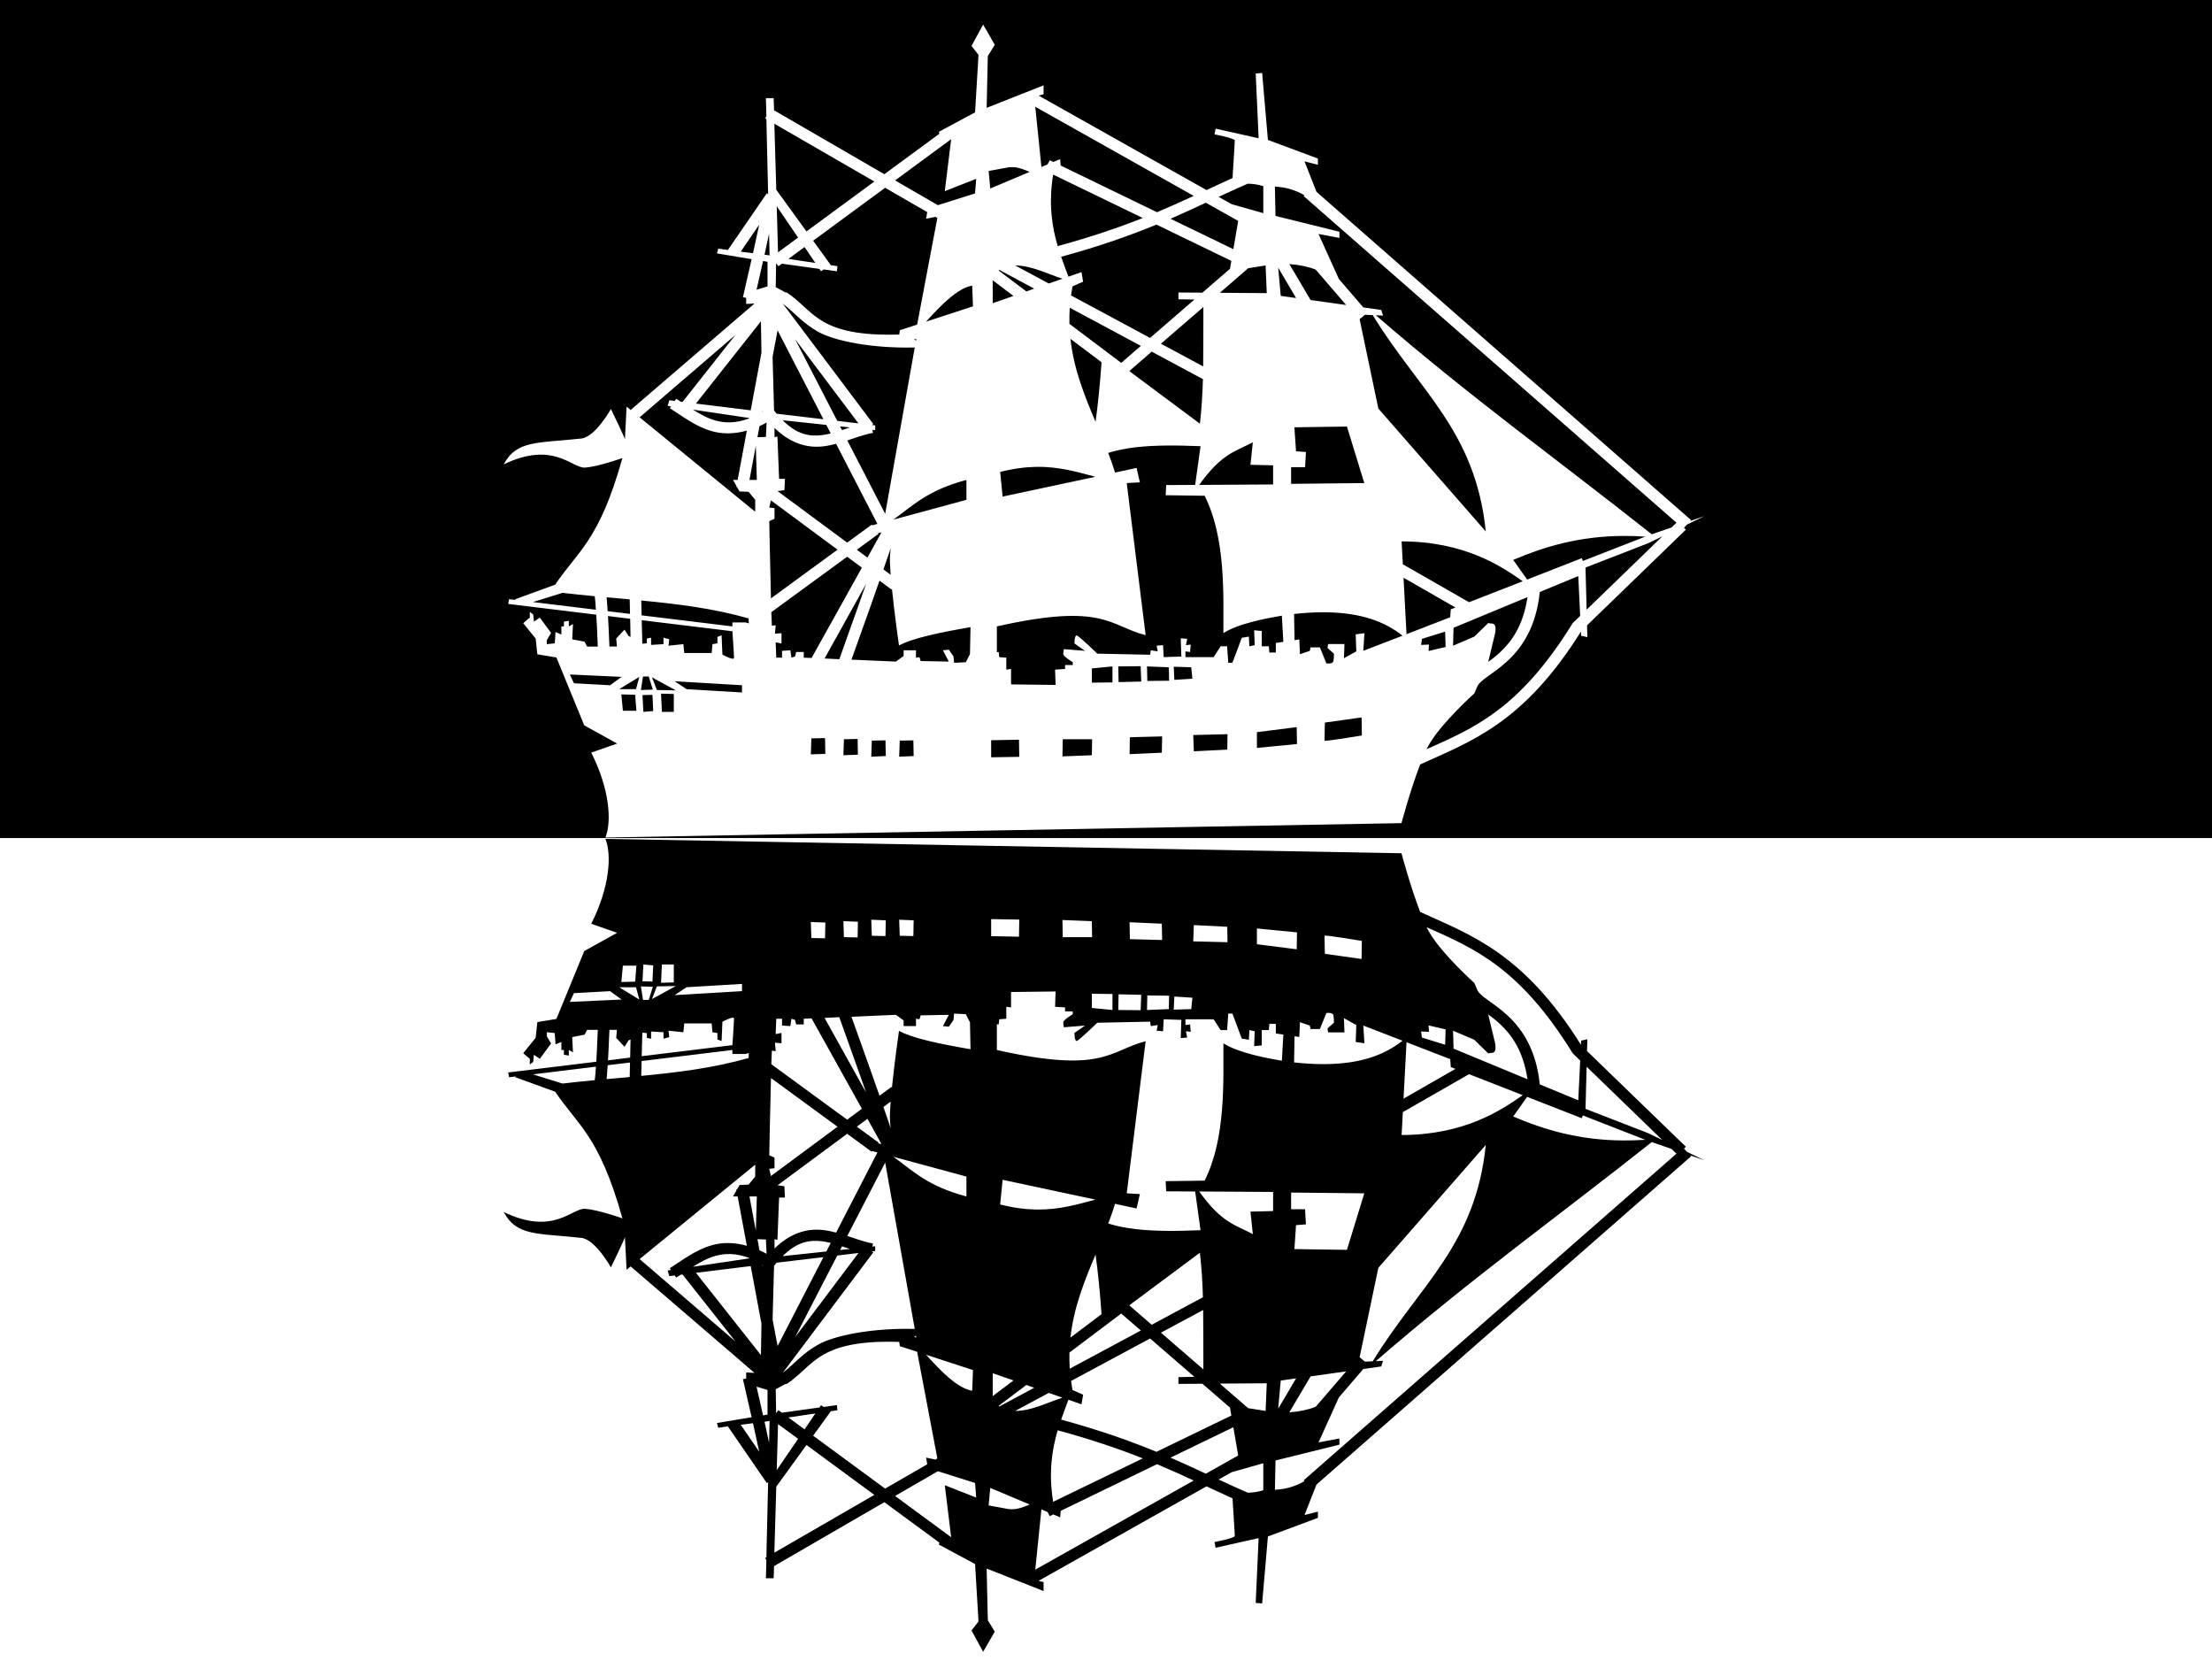 <?xml version="1.0" encoding="UTF-8"?>
<svg viewBox="0 0 900 682" xmlns="http://www.w3.org/2000/svg">
<style type="text/css"><![CDATA[
    .positive rect {fill:white;}
    .positive path {fill:black;}

    .negative rect {fill:black;}
    .negative path {fill:white;}
  ]]></style>
<g class="negative">
<rect width="900" height="341"/>
<path d="m400 10-4.72 8.69 2.85 3.65-1.41 23.38-14.72 7.9 0.22 0.78-22.4 16.47-44.88-26-0.16-4.94h-3.15l0.19 7.41-0.5 0.81 0.5 0.28 0.71 30.57-0.53-0.35-15.84 23.04-3.94-0.54-0.5 1.94 7.97 1.31 0.19 0.13 0.06-0.06 5.88 0.96c-1.84 8.15-3.54 15.47-3.54 15.47l1.32 0.29v2.46l3.4-0.18-50.4 43.31-1.66-1.35s-0.69 13.93-0.69 13.29c0-0.65-5.69-12.32-5.69-12.32s-6.31 11.38-12.03 12c-17.94 1.96-26.32 0.62-31.59 10.53 20.22-9.77 27.7 1.61 33.09 1.29 5.24-0.32 15.22-3.88 15.22-3.88-9.44 33.79-18.3 37.95-27.34 51.5l-16.44 6 0.69 0.28-3.03-0.37-0.35 1.94 35.82 4.37c0.09 1.61 0.2 3.25 0.28 4.87 0.15 3.05 0.26 5.81 0.34 8.1h-4.34l-1.03-1.97-5.03-0.97 0.31-6.22-1.69 0.97v-2.28l-2 0.34v1.94h-1.03v3.28l-2.38-1-0.31 4.6-3.22 0.34v-1.66l1.72-2.93-4.59-6.22-2.38 1.65-0.31-2.93-1.38-1.04v2.32l-2.68 2.28 5.06 6.25 0.69 6.41 7.75 1.28 11.34 27.62 13.38 7.41-10.54 3.69c7.58 14.97 8.35 28.16 5.76 34.53l323.9-5.85s3.59-13.48 7.6-23.87c20.6-9.39 42.02-16.66 65.4-54.03l0.1 1.68 2.53 0.54-0.13-4.79 40.22-38.93-0.78-0.75 1.22-1.32 7.09-3.43-5.75 2 0.34-0.38-152.43-133.56-4.85-12.38 5.44 1.38v-2.53l-20.34-7.57-2.35-27.24-2.62 0.21 1.19 26.35-17.5-3.91-0.47 2.31s8.28 1.59 8.28 2.5c0 0.73-0.63 10.57-0.94 15.28-3.61 1.63-7.12 3.26-10.59 4.88l-68.32-38.44 2.04-0.5v-3.65l-23.16 9.15 0.47-21.06 2.84-4.59-4.75-8.22zm21.22 33.43 64.47 36.26c-4.8 2.21-9.68 4.44-14.94 6.65l-39.19-19-0.21-2.62-2.79 1.18-1.46-0.71-0.88 1.68-2.5 1.06-2.5-24.5zm-106.16 6.91 40.69 23.5-27.62 20.31-12.28-16.96-0.79-26.85zm71.94 6.28-2.59 21.16 12.78-5.03-0.47 5.94-15.12 4.78-17.41-10.07 22.81-16.78zm24.88 11.38c2.49 0.04 4.81 0.97 7.06 1.93l-16.03 6.76-0.66-7.13 7.69-1.41c0.66-0.12 1.3-0.16 1.94-0.15zm16.62 3.03 36.47 17.66c-9.6 3.81-20.65 7.62-34.62 11.43-2.34-7.93-3.77-17.24-1.85-29.09zm79.53 3.72c1.67 0.01 3.61 0.28 5.97 0.97v11l-12.9-3.66-5.28-2.97c3.78-1.75 7.6-3.5 11.59-5.25l-0.03-0.06c0.22-0.01 0.42-0.03 0.65-0.03zm10.69 1.18c4.64 0.19 8.56 1.51 12.03 3.5l-0.31 0.35 151.66 132.87-2 1.94-8.04 2.78c-37.4-29.66-73.77-55.74-112.28-89.12l2.94 0.15-0.72-2.31-7.31-1.03-9.94-11.56-8.28-18.31 8.5 1.59v-2.5l-26-6.44-0.25-11.91zm-158.59 0.47 17.12 9.88-0.43 2.72 3.78-0.78 0.78 0.47-8.22 43.37-7.03 2.28-0.25 1.75c-16.3 0.51-24.87-1.86-30.6-5.06-5.4-3.02-8.53-7.06-13.31-10.72v-0.06l-0.37-0.19c-0.53-0.4-1.05-0.8-1.63-1.19l-0.15 0.22-4.19-2.25 0.15-9.72 0.94 1.19 1.41-1.03 15.28 2.12 0.65 0.94 1.1-0.72 5.37 0.75 0.19-2.09-2.81-0.41 0.09-0.06-7.15-9.88 29.28-21.53zm130.5 6.07 13.15 7.4-1.96 11.5-25.57-12.37c5.02-2.17 9.72-4.37 14.38-6.53zm-174.6 1.43 8.69 12.75-8.16 6-0.53-18.75zm154.5 7.47 30.47 14.75-0.56 3.25-11.22 9.69-9.75-0.06v2.75l6.5 0.12-18.03 15.6-32.16-17.28c0.17-1.21 0.34-2.42 0.57-3.66l4.34-1.94-0.66-3.9-5.31 1.87c-0.96-2.59-1.98-5.24-2.97-8.09 15.95-4.36 28.19-8.74 38.78-13.1zm-161.62 0.03c-0.7 3.24-1.47 6.78-2.28 10.41-0.1 0.44-0.19 0.75-0.28 1.19l-4.97-0.63 7.53-10.97zm4 3.66 0.22 8.84-2.07-0.28c0.1-0.42 0.1-0.41 0.19-0.84 0.61-2.74 1.1-5.13 1.66-7.72zm14.44 5.44 4.4 6.47-10.97-1.63 6.57-4.84zm-16.88 5.69 1.81 0.31v10.03l-4.46 1.34c0.49-2.17 1.36-5.99 2.65-11.68zm214.13 1.24c3.94 0.28 7.52 1.02 10.72 2.26l12.4 14.4-14.47-2.03-8.65-14.63zm-111.54 0.57c6.61 0 13.04 3.41 19.22 5.4l-5.56 1.94-13.66-7.34zm101.88 0 0.47 11.25-19.09-0.13 11.53-10 7.09-1.12zm5.12 0.9 7.29 12.35-6.25-0.88-1.04-11.47zm-113.46 0.91 14.18 7.62-3.18 1.13-11.28-8.5 0.28-0.25zm-2.69 4.22 8.44 6.37-8.44 2.94v-9.31zm-8.35 2.19 0.32 8.4-19.1 6.25c6.2-6.86 12.92-13.72 18.78-14.65zm-86.24 7.12h0.12l-0.06 0.06-0.06-0.06zm9.18 0.19c4.49 3.36 7.89 7.83 14.41 11.47 6.62 3.7 21.75 6.79 39.28 6.37l-12.03 67.66-15.41-29.84c3.63-1.2 7.1-2.49 10.44-3.07l-0.25-1.25 1.16 0.13v-1.94l-1.35-0.16 0.57-0.4-36.82-48.97zm171.13 1.37c-0.06 8.07 0.02 16.08-0.1 24.16l-17.18-9.22 17.28-14.94zm-54.38 0.29 28.94 15.53-8 6.9-21.06-15.87c-0.05-2.14-0.03-4.32 0.12-6.56zm120.13 2.87 3.15 0.13c18.97 31.03 41.82 47.08 46 88.03l-43.71-50-7.63-36.38 2.19-1.78zm-245.78 2.66 0.22 12.78-4.38 23.43-22.28-2.74 26.44-33.47zm6.78 3.68 18.65 36.16-19.03-2.25c-0.28-0.34-0.55-0.67-0.84-1.03l-0.22-0.28-0.59-21.85 2.03-10.75zm-17.16 1.88-21.5 27.22-0.78-0.1c-0.6-0.39-1.2-0.76-1.81-1.15l-0.6 0.87-2.21-0.28-0.66 2.28 1.37 0.22-0.5 0.72c5.21 3.29 10.43 7.48 17.16 9.37 4.15 1.17 8.86 1.24 14.19-0.24l-3.75 20.06h-1.88l1.41 2.5-0.06 0.34 0.28 0.06 1.03 1.78 3.69 0.16 2.68 3.25v4.85l-47.03-38.41 38.97-33.5zm136.31 1.56 12.66 9.53c-0.66 9.4-1.49 17.46-2.44 24.25-4.47-10.6-8.85-21.38-10.22-33.78zm-62.71 0.06-0.13 0.72-0.72-0.56 0.85-0.16zm-49.29 0.13 25.75 34.22-8.62-1.03-17.13-33.19zm145.07 5.03 20.84 11.19c-0.18 5.97-0.53 11.99-1.22 18.12l-28.75-21.4 9.13-7.91zm-186.66 23.59 22.91 3.41-0.03 0.19c-5.5 2.01-9.85 1.92-13.79 0.81-3.16-0.89-6.11-2.53-9.09-4.41zm28.34 0.25v0.63h-0.12l0.12-0.63zm8.16 4.07 17.78 1.9 1.78 3.47c-1.22 0.31-2.41 0.55-3.59 0.69-5.19 0.61-10.17-0.28-15.97-6.06zm-6.53 0.96-0.28 5.82-3.44 0.12 0.84-4.53c0.94-0.41 1.9-0.9 2.88-1.41zm29.91 1.54 4 0.43c-1.1 0.37-2.16 0.72-3.22 1.07l-0.78-1.5zm206.21 0.06 7.07 23-29.78 0.31v-6.78h5.68l0.35-6.16-4.03-0.31-0.66-9.75 21.37-0.31zm-232.9 0.56c6.76 6.55 13.58 8.24 19.84 7.5 1.79-0.21 3.52-0.58 5.22-1.03l16.81 32.59-2.15 0.57-0.19-0.25-0.69 0.5-0.22 0.06-0.03 0.12-9.03 6.6-28.31-20.94 2.78-0.41 0.22-4.59h-2.38l-0.68-17.19-1.19 0.25v-3.78zm194.62 5.84-0.97 9.16 9.22 0.22v7.78l-30.06 0.19c9.1-12.84 14.91-13.64 21.81-17.35zm-34.75 1.32c4.36-0.04 8.89 0.1 13.47 0.28l-2.19 15.75-11.78 0.06-0.22 4.13 15.85 0.22c8.72 17.28 7.57 40.76 7.65 55.87 6.26-4.02 18.16-6.12 23.78-7.09l0.6 10.65-3.06 0.44v3.91h-2.63l-0.22-2.54h-2.87v-6.24l-3.1-0.26 0.22 6.04-2.15 0.46-0.22-3.93-2.88 0.47-3.81 10.18h-1.69l-0.47-6.72h-2.62l-2.88 4.41h-11.46v-2.34l1.9 0.25 0.25-3-1.94 0.22 0.5-2.57-2.62-0.21 0.25 7.4-7.19 0.25-0.25-4.87-2.62 0.22 0.46 2.31-2.84-0.44-0.25 1.81-21.5-0.44s-7.39-7.17-8.34-7.4c-0.96-0.23-0.97 3.25-0.97 3.25l4.31 3-8.62-0.69s-0.22 1.14-0.22 2.06c0 0.93 3.84 3.25 3.84 3.25v1.16h-3.12v1.59l-4.07 0.28 0.22 6.22-18.12-0.22v-6.28l-1.94 0.28v-4.87l-2.88-0.22-0.21-2.09-0.75 0.06v-10.47c43.53-9.8 45.81-0.19 60.53 3.56l-7.69-61.87 5.34-0.31-1.34-5.85-8.75 1.88c-0.82-2.7-1.78-5.37-2.78-8 6.81-2.17 15.11-2.93 24.09-3zm-167.47 0.06 0.41 13.94h-3l2.59-13.94zm114.19 8.62c9.37-0.13 16.76 2.13 23.97 4.04l-37.75 8.06-1-10.03c5.49-1.4 10.35-2 14.78-2.07zm-28.5 5.32v8.09l-29.72 8.06c8.01-5.74 13.83-11.93 29.72-16.15zm-79.56 8.31 27.12 20.06-27.09 19.81c-0.36-13.28-0.69-31.43-0.69-31.43l2.13-0.94v-4.34l-2.13-0.22 0.66-2.94zm44.97 13.06-5.69 10.22-4.31-3.19 8.87-6.5-0.25-0.31 1.38-0.22zm301.87 1.41c2.86-0.02 5.84 0.08 8.91 0.28l-25.38 9.91-0.47-1.13-22.21 8.69-5.66-8c12.83-5.45 26.84-9.64 44.81-9.75zm15.85 0.19-30.79 29.81-0.46-17.13 25.43-9.87 5.82-2.81zm-106.07 2.03c25.65 0.04 40.57 10.11 49.28 16.22l-21.84 8.53-26.94-15.44-0.5-9.31zm-207.9 2.81c-0.11 0.89-0.19 1.84-0.25 2.94-0.11 1.75-0.01 4.57 0.25 7.84l-2.94-2.19c0.7-2.03 1.45-4.15 2.06-5.93 0.36-1.05 0.56-1.72 0.88-2.66zm-17.69 3.44 6 4.43-20.47 36.76-3.19-0.13v-2.31h-3.09l-0.47 1.84-1.44 0.47-0.47-3-3.37 0.22v2.78h-2.34l-0.25-6.25 2.37 0.47v-4.19l-2.65 0.22 0.28-3.44-1.54 0.19c-0.07-1.37-0.17-3.17-0.24-5.5l30.87-22.56zm297.47 7.87 0.78 16.19-2.94 2.84-0.18 0.22-0.16 0.25c-21.36 34.49-39.86 42.33-59.19 50.91 0.41-0.83 0.82-1.61 1.22-2.28 5.24-8.84 18.16-20.38 18.16-20.38l1.43-3.28h0.04c0.29-0.67 1.7-2 3.96-3.62 2.27-1.63 5.23-3.66 8.22-6.44 5.8-5.4 11.57-13.82 13-27.94l15.66-6.47zm-71.1 0.66 21.13 12.12-1.91 0.75-0.22 3.22-17.78 6.88-1.22-22.97zm-213.21 1.19 4.84 3.59 0.22-0.28c1.09 10.74 2.87 23.09 2.87 23.09 5.43-3 16.6-5.32 29.1-7.47l-0.22 11h-0.03l-1.66 3.25-4.78 0.25-0.22-2.56-1.91-2.78-2.4 0.25 2.4 4.59-11.46-0.22-0.5-1.59-1.41 0.22v-3h-5.03v2.31l-3.13 2.28-18.09-0.78c1.89-5.23 4.61-12.86 7.97-22.34 1.17-3.31 2.32-6.61 3.44-9.81zm-5.47 1.34c-0.86 2.44-1.56 4.49-2.44 6.97-3.74 10.57-6.73 18.92-8.44 23.66l-6-0.29 16.88-30.34zm-123.5 3.63c4.36 0.52 8.75 0.96 13.12 1.37 0.09 0.8 0.18 1.54 0.25 2.47 0.08 0.94 0.15 2 0.22 3.03l-25.62-3.13 12.03-3.74zm392.62 1.74c-1.69 11.52-6.43 18.06-11.28 22.57-1.6 1.49-3.2 2.7-4.75 3.84l0.09-0.19 2.88-12.03c0.44-4.6-1.68-3.04-2.88-3.69l-5.71 5.57-8.63 3.69 0.19-7.29 30.09-12.47zm-374.68 0.07c3.13 0.28 6.26 0.56 9.4 0.84l0.13 5.91-9.1-1.1c-0.09-1.37-0.18-2.74-0.28-4-0.05-0.61-0.1-1.09-0.15-1.65zm14.09 1.31c14.68 1.39 29.32 3.18 43.69 7.28l0.06 2.03-1.28-0.4h-5.38v1.62l-36.94-4.5-0.15-6.03zm277.84 4.78c14.94 0.05 24.7 3.82 31.91 9.53l-15.97 6.16 0.47-7.19-3.56 0.5 0.25 6.91-5.03 2.78 0.21-5.78h-6.65l-0.25 1.62 2.62 2.31s0.02 1.62-0.22 3c-0.24 1.39-2.87 0.94-2.87 0.94l-2.63-6.5h-3.81l-0.28 1.41-4.03 1.37-0.25-6-1.94 0.28-0.19-10.65c4.43-0.48 8.49-0.7 12.22-0.69zm-291.37 1.53 9.03 1.13 0.15 7.34-0.78-0.31-1.68-2.63-3.38 3.63 0.31 3.25h-3.06c-0.08-2.32-0.22-5.15-0.37-8.28-0.07-1.36-0.14-2.76-0.22-4.13zm13.72 1.69 36.9 4.5s0.66 9.5 0.66 10.81-4.72-1.31-4.72-1.31l-0.34-7.84-1.69 0.65v2.6l-2.03 0.34-0.32 3.59h-11.15l-0.35-3.59-6.06 0.63 0.32-2.6-2.35-0.66v2.63l-5.06 0.31v-2.94l-1.72 0.35v1.94l-1.84 0.15-0.25-9.56zm326.9 4.66 0.19 6.25-6.94 1.62 0.16-2.62-3.19 0.15 0.34-2.47 9.44-2.93zm-123.9 14.06 0.25 6.25-9.22 0.22-0.13-6.38 9.1-0.09zm-11.47 0.09v6.5l-8.38 0.1v-5.79l8.38-0.81zm14.06 0 8.87 0.35 0.13 5.46-8.87 0.1-0.13-5.91zm10.87 0.13 7.13 0.22 0.47 4.65-7.34 0.47-0.26-5.34zm-245.71 3.15 21.09 0.97-4.72 3.41-14.69-0.81-1.68-3.57zm29.78 0.82h2.34l1.66 5.34-4.85 0.16 0.85-5.5zm-1.5 0.15-1.35 5h-6.84l8.19-5zm5.15 0.19 9.72 5.31-7.72-0.15-2-5.16zm9.22 1.59 27.41 1.63v2.94l-22.56-1.35-4.85-3.22zm-5.53 5.04 5.19 0.15v7.28h-4.84l-0.35-7.43zm-16.15 0.31 5.62 0.15 0.5 6.5h-5.5l-0.62-6.65zm12.65 0.19 0.31 6.59-4 0.34-0.37-6.84 4.06-0.09zm288.53 9.18 0.1 7.35s-15.19 2.55-15.19 2.09 0.15-7.34 0.15-7.34l14.94-2.1zm-26.4 3.94 0.12 6.88-16.31 1.59v-6.41l16.19-2.06zm-28.16 2.88-0.09 6.28-13.6 0.68-0.25-6.62 13.94-0.34zm-26.59 0.9-0.13 6.63-13.12 0.59 0.12-6.88 13.13-0.34zm-137.16 0.69 0.13 6.41-5.91 0.21 0.22-6.5 5.56-0.12zm13.25 0.34 0.12 6.41-5.9 0.22 0.22-6.5 5.56-0.13zm83.47 0.13h11.94l-0.1 6.5-11.97 0.47 0.13-6.97zm-17.81 0.18 0.12 6.97-11.44 0.19v-6.94l11.32-0.22zm-54.32 0.26 0.13 6.4-5.91 0.25 0.22-6.53 5.56-0.12zm11.35 0 0.12 6.4-5.9 0.25 0.25-6.53 5.53-0.12z"/>
</g>
<g class="positive" transform="translate(0,682) scale(1,-1)">
<rect width="900" height="341"/>
<path d="m400 10-4.72 8.69 2.85 3.65-1.41 23.38-14.72 7.9 0.22 0.78-22.4 16.47-44.88-26-0.16-4.94h-3.15l0.19 7.41-0.5 0.81 0.5 0.28 0.71 30.57-0.53-0.35-15.84 23.04-3.94-0.54-0.5 1.94 7.97 1.31 0.19 0.13 0.06-0.06 5.88 0.96c-1.84 8.15-3.54 15.47-3.54 15.47l1.32 0.29v2.46l3.4-0.18-50.4 43.31-1.66-1.35s-0.69 13.93-0.69 13.29c0-0.65-5.69-12.32-5.69-12.32s-6.31 11.38-12.03 12c-17.94 1.96-26.32 0.62-31.59 10.53 20.22-9.77 27.7 1.61 33.09 1.29 5.24-0.32 15.22-3.88 15.22-3.88-9.44 33.79-18.3 37.95-27.34 51.5l-16.44 6 0.69 0.28-3.03-0.37-0.35 1.94 35.82 4.37c0.09 1.61 0.2 3.25 0.28 4.87 0.15 3.05 0.26 5.81 0.34 8.1h-4.34l-1.03-1.97-5.03-0.97 0.31-6.22-1.69 0.97v-2.28l-2 0.34v1.94h-1.03v3.28l-2.38-1-0.31 4.6-3.22 0.34v-1.66l1.72-2.93-4.59-6.22-2.38 1.65-0.31-2.93-1.38-1.04v2.32l-2.68 2.28 5.06 6.25 0.69 6.41 7.75 1.28 11.34 27.62 13.38 7.41-10.54 3.69c7.58 14.97 8.35 28.16 5.76 34.53l323.9-5.85s3.59-13.48 7.6-23.87c20.6-9.39 42.02-16.66 65.4-54.03l0.1 1.68 2.53 0.54-0.13-4.79 40.22-38.93-0.78-0.75 1.22-1.32 7.09-3.43-5.75 2 0.34-0.38-152.43-133.56-4.85-12.38 5.44 1.38v-2.53l-20.34-7.57-2.35-27.24-2.62 0.21 1.19 26.35-17.5-3.91-0.47 2.31s8.28 1.59 8.28 2.5c0 0.73-0.63 10.57-0.94 15.28-3.61 1.63-7.12 3.26-10.59 4.88l-68.32-38.44 2.04-0.5v-3.65l-23.16 9.15 0.47-21.06 2.84-4.59-4.75-8.22zm21.22 33.43 64.47 36.26c-4.8 2.21-9.68 4.44-14.94 6.65l-39.19-19-0.21-2.62-2.79 1.18-1.46-0.71-0.88 1.68-2.5 1.06-2.5-24.5zm-106.16 6.91 40.69 23.5-27.62 20.31-12.28-16.96-0.79-26.85zm71.94 6.28-2.59 21.16 12.78-5.03-0.47 5.94-15.12 4.78-17.41-10.07 22.81-16.78zm24.88 11.38c2.49 0.04 4.81 0.97 7.06 1.93l-16.03 6.76-0.66-7.13 7.69-1.41c0.66-0.12 1.3-0.16 1.94-0.15zm16.62 3.03 36.47 17.66c-9.6 3.81-20.65 7.62-34.62 11.43-2.34-7.93-3.77-17.24-1.85-29.09zm79.53 3.72c1.67 0.01 3.61 0.28 5.97 0.97v11l-12.9-3.66-5.28-2.97c3.78-1.75 7.6-3.5 11.59-5.25l-0.03-0.06c0.22-0.01 0.42-0.03 0.65-0.03zm10.69 1.18c4.64 0.19 8.56 1.51 12.03 3.5l-0.31 0.35 151.66 132.87-2 1.94-8.04 2.78c-37.4-29.66-73.77-55.74-112.28-89.12l2.94 0.15-0.72-2.31-7.31-1.03-9.94-11.56-8.28-18.31 8.5 1.59v-2.5l-26-6.44-0.25-11.91zm-158.59 0.47 17.12 9.88-0.43 2.72 3.78-0.78 0.78 0.47-8.22 43.37-7.03 2.28-0.25 1.75c-16.3 0.51-24.87-1.86-30.6-5.06-5.4-3.02-8.53-7.06-13.31-10.72v-0.06l-0.37-0.19c-0.53-0.4-1.05-0.8-1.63-1.19l-0.15 0.22-4.19-2.25 0.15-9.72 0.94 1.19 1.41-1.03 15.28 2.12 0.65 0.94 1.1-0.72 5.37 0.75 0.19-2.09-2.81-0.41 0.09-0.06-7.15-9.88 29.28-21.53zm130.5 6.07 13.15 7.4-1.96 11.5-25.57-12.37c5.02-2.17 9.72-4.37 14.38-6.53zm-174.6 1.43 8.69 12.75-8.16 6-0.53-18.75zm154.5 7.47 30.47 14.75-0.56 3.25-11.22 9.69-9.75-0.06v2.75l6.5 0.12-18.03 15.6-32.16-17.28c0.17-1.21 0.34-2.42 0.57-3.66l4.34-1.94-0.66-3.9-5.31 1.87c-0.96-2.59-1.98-5.24-2.97-8.09 15.95-4.36 28.19-8.74 38.78-13.1zm-161.62 0.03c-0.7 3.24-1.47 6.78-2.28 10.41-0.1 0.44-0.19 0.75-0.28 1.19l-4.97-0.63 7.53-10.97zm4 3.66 0.22 8.84-2.07-0.28c0.1-0.42 0.1-0.41 0.19-0.84 0.61-2.74 1.1-5.13 1.66-7.72zm14.44 5.44 4.4 6.47-10.97-1.63 6.57-4.84zm-16.88 5.69 1.81 0.31v10.03l-4.46 1.34c0.49-2.17 1.36-5.99 2.65-11.68zm214.13 1.24c3.94 0.28 7.52 1.02 10.72 2.26l12.4 14.4-14.47-2.03-8.65-14.63zm-111.54 0.57c6.61 0 13.04 3.41 19.22 5.4l-5.56 1.94-13.66-7.34zm101.88 0 0.47 11.25-19.09-0.13 11.53-10 7.09-1.12zm5.12 0.9 7.29 12.35-6.25-0.88-1.04-11.47zm-113.46 0.91 14.18 7.62-3.18 1.13-11.28-8.5 0.28-0.25zm-2.69 4.22 8.44 6.37-8.44 2.94v-9.31zm-8.35 2.19 0.32 8.4-19.1 6.25c6.2-6.86 12.92-13.72 18.78-14.65zm-86.24 7.12h0.12l-0.06 0.06-0.06-0.06zm9.18 0.19c4.49 3.36 7.89 7.83 14.41 11.47 6.62 3.7 21.75 6.79 39.28 6.37l-12.03 67.66-15.41-29.84c3.63-1.2 7.1-2.49 10.44-3.07l-0.25-1.25 1.16 0.13v-1.94l-1.35-0.16 0.57-0.4-36.82-48.97zm171.13 1.37c-0.06 8.07 0.02 16.08-0.1 24.16l-17.18-9.22 17.28-14.94zm-54.38 0.29 28.94 15.53-8 6.9-21.06-15.87c-0.05-2.14-0.03-4.32 0.12-6.56zm120.13 2.87 3.15 0.13c18.97 31.03 41.82 47.08 46 88.03l-43.71-50-7.63-36.38 2.19-1.78zm-245.78 2.66 0.22 12.78-4.38 23.43-22.28-2.74 26.44-33.47zm6.78 3.68 18.65 36.16-19.03-2.25c-0.28-0.34-0.55-0.67-0.84-1.03l-0.22-0.28-0.59-21.85 2.03-10.75zm-17.16 1.88-21.5 27.22-0.78-0.1c-0.6-0.39-1.2-0.76-1.81-1.15l-0.6 0.87-2.21-0.28-0.66 2.28 1.37 0.22-0.5 0.72c5.21 3.29 10.43 7.48 17.16 9.37 4.15 1.17 8.86 1.24 14.19-0.24l-3.75 20.06h-1.88l1.41 2.5-0.06 0.34 0.28 0.06 1.03 1.78 3.69 0.16 2.68 3.25v4.85l-47.03-38.41 38.97-33.5zm136.31 1.56 12.66 9.53c-0.66 9.4-1.49 17.46-2.44 24.25-4.47-10.6-8.85-21.38-10.22-33.78zm-62.71 0.06-0.13 0.72-0.72-0.56 0.85-0.16zm-49.29 0.13 25.75 34.22-8.62-1.03-17.13-33.19zm145.07 5.03 20.84 11.19c-0.18 5.97-0.53 11.99-1.22 18.12l-28.75-21.4 9.13-7.91zm-186.66 23.59 22.91 3.41-0.03 0.19c-5.5 2.01-9.85 1.92-13.79 0.81-3.16-0.89-6.11-2.53-9.09-4.41zm28.34 0.25v0.63h-0.12l0.12-0.63zm8.16 4.07 17.78 1.9 1.78 3.47c-1.22 0.31-2.41 0.55-3.59 0.69-5.19 0.61-10.17-0.28-15.97-6.06zm-6.53 0.96-0.28 5.82-3.44 0.12 0.84-4.53c0.94-0.41 1.9-0.9 2.88-1.41zm29.91 1.54 4 0.43c-1.1 0.37-2.16 0.72-3.22 1.07l-0.78-1.5zm206.21 0.06 7.07 23-29.78 0.31v-6.78h5.68l0.35-6.16-4.03-0.31-0.66-9.75 21.37-0.31zm-232.9 0.56c6.76 6.55 13.58 8.24 19.84 7.5 1.79-0.21 3.52-0.58 5.22-1.03l16.81 32.59-2.15 0.57-0.19-0.25-0.69 0.5-0.22 0.06-0.03 0.12-9.03 6.6-28.31-20.94 2.78-0.41 0.22-4.59h-2.38l-0.68-17.19-1.19 0.25v-3.78zm194.62 5.84-0.97 9.16 9.22 0.22v7.78l-30.06 0.19c9.1-12.84 14.91-13.64 21.81-17.35zm-34.75 1.32c4.36-0.04 8.89 0.1 13.47 0.28l-2.19 15.75-11.78 0.06-0.22 4.13 15.85 0.22c8.72 17.28 7.57 40.76 7.65 55.87 6.26-4.02 18.16-6.12 23.78-7.09l0.6 10.65-3.06 0.44v3.91h-2.63l-0.22-2.54h-2.87v-6.24l-3.1-0.26 0.22 6.04-2.15 0.46-0.22-3.93-2.88 0.47-3.81 10.18h-1.69l-0.47-6.72h-2.62l-2.88 4.41h-11.46v-2.34l1.9 0.25 0.25-3-1.94 0.22 0.5-2.57-2.62-0.21 0.25 7.4-7.19 0.25-0.25-4.87-2.62 0.22 0.46 2.31-2.84-0.44-0.25 1.81-21.5-0.44s-7.39-7.17-8.34-7.4c-0.96-0.23-0.97 3.25-0.97 3.25l4.31 3-8.62-0.69s-0.22 1.14-0.22 2.06c0 0.93 3.84 3.25 3.84 3.25v1.16h-3.12v1.59l-4.07 0.28 0.22 6.22-18.12-0.22v-6.28l-1.94 0.28v-4.87l-2.88-0.22-0.21-2.09-0.75 0.06v-10.47c43.53-9.8 45.81-0.19 60.53 3.56l-7.69-61.87 5.34-0.31-1.34-5.85-8.75 1.88c-0.82-2.7-1.78-5.37-2.78-8 6.81-2.17 15.11-2.93 24.09-3zm-167.47 0.06 0.41 13.94h-3l2.59-13.94zm114.19 8.62c9.37-0.13 16.76 2.13 23.97 4.04l-37.75 8.06-1-10.03c5.49-1.4 10.35-2 14.78-2.07zm-28.5 5.32v8.09l-29.72 8.06c8.01-5.74 13.83-11.93 29.72-16.15zm-79.56 8.31 27.12 20.06-27.09 19.81c-0.36-13.28-0.69-31.43-0.69-31.43l2.13-0.94v-4.34l-2.13-0.22 0.66-2.94zm44.97 13.06-5.69 10.22-4.31-3.19 8.87-6.5-0.25-0.31 1.38-0.22zm301.87 1.41c2.86-0.02 5.84 0.08 8.91 0.28l-25.38 9.91-0.47-1.13-22.21 8.69-5.66-8c12.83-5.45 26.84-9.64 44.81-9.75zm15.85 0.19-30.79 29.81-0.46-17.13 25.43-9.87 5.82-2.81zm-106.07 2.03c25.65 0.04 40.57 10.11 49.28 16.22l-21.84 8.53-26.94-15.44-0.5-9.31zm-207.9 2.81c-0.11 0.89-0.19 1.84-0.25 2.94-0.11 1.75-0.01 4.57 0.25 7.84l-2.94-2.19c0.7-2.03 1.45-4.15 2.06-5.93 0.36-1.05 0.56-1.72 0.88-2.66zm-17.69 3.44 6 4.43-20.47 36.76-3.19-0.13v-2.31h-3.09l-0.47 1.84-1.44 0.47-0.47-3-3.37 0.22v2.78h-2.34l-0.25-6.25 2.37 0.47v-4.19l-2.65 0.22 0.28-3.44-1.54 0.19c-0.07-1.37-0.17-3.17-0.24-5.5l30.87-22.56zm297.47 7.87 0.78 16.19-2.94 2.84-0.18 0.22-0.16 0.25c-21.36 34.49-39.86 42.33-59.19 50.91 0.41-0.83 0.82-1.61 1.22-2.28 5.24-8.84 18.16-20.38 18.16-20.38l1.43-3.28h0.04c0.29-0.67 1.7-2 3.96-3.62 2.27-1.63 5.23-3.66 8.22-6.44 5.8-5.4 11.57-13.82 13-27.94l15.66-6.47zm-71.1 0.66 21.13 12.12-1.91 0.75-0.22 3.22-17.78 6.88-1.22-22.97zm-213.21 1.19 4.84 3.59 0.22-0.28c1.09 10.74 2.87 23.09 2.87 23.09 5.43-3 16.6-5.32 29.1-7.47l-0.22 11h-0.03l-1.66 3.25-4.78 0.25-0.22-2.56-1.91-2.78-2.4 0.25 2.4 4.59-11.46-0.22-0.5-1.59-1.41 0.22v-3h-5.03v2.31l-3.13 2.28-18.09-0.78c1.89-5.23 4.61-12.86 7.97-22.34 1.17-3.31 2.32-6.61 3.44-9.81zm-5.47 1.34c-0.86 2.44-1.56 4.49-2.44 6.97-3.74 10.57-6.73 18.92-8.44 23.66l-6-0.29 16.88-30.34zm-123.5 3.63c4.36 0.52 8.75 0.96 13.12 1.37 0.09 0.8 0.18 1.54 0.25 2.47 0.08 0.94 0.15 2 0.22 3.03l-25.62-3.13 12.03-3.74zm392.62 1.74c-1.69 11.52-6.43 18.06-11.28 22.57-1.6 1.49-3.2 2.7-4.75 3.84l0.09-0.19 2.88-12.03c0.44-4.6-1.68-3.04-2.88-3.69l-5.71 5.57-8.63 3.69 0.19-7.29 30.09-12.47zm-374.68 0.07c3.13 0.28 6.26 0.56 9.4 0.84l0.13 5.91-9.1-1.1c-0.09-1.37-0.18-2.74-0.28-4-0.05-0.61-0.1-1.09-0.15-1.65zm14.09 1.31c14.68 1.39 29.32 3.18 43.69 7.28l0.06 2.03-1.28-0.4h-5.38v1.62l-36.94-4.5-0.15-6.03zm277.84 4.78c14.94 0.05 24.7 3.82 31.91 9.53l-15.97 6.16 0.47-7.19-3.56 0.5 0.25 6.91-5.03 2.78 0.21-5.78h-6.65l-0.25 1.62 2.62 2.31s0.02 1.62-0.22 3c-0.24 1.39-2.87 0.94-2.87 0.94l-2.63-6.5h-3.81l-0.28 1.41-4.03 1.37-0.25-6-1.94 0.28-0.19-10.65c4.43-0.48 8.49-0.7 12.22-0.69zm-291.37 1.53 9.03 1.13 0.15 7.34-0.78-0.31-1.68-2.63-3.38 3.63 0.31 3.25h-3.06c-0.08-2.32-0.22-5.15-0.37-8.28-0.07-1.36-0.14-2.76-0.22-4.13zm13.72 1.69 36.9 4.5s0.66 9.5 0.66 10.81-4.72-1.31-4.72-1.31l-0.34-7.84-1.69 0.65v2.6l-2.03 0.34-0.32 3.59h-11.15l-0.35-3.59-6.06 0.63 0.32-2.6-2.35-0.66v2.63l-5.06 0.31v-2.94l-1.72 0.35v1.94l-1.84 0.15-0.25-9.56zm326.9 4.66 0.19 6.25-6.94 1.62 0.16-2.62-3.19 0.15 0.34-2.47 9.44-2.93zm-123.9 14.06 0.25 6.25-9.22 0.22-0.13-6.38 9.1-0.09zm-11.47 0.09v6.5l-8.38 0.1v-5.79l8.38-0.81zm14.06 0 8.87 0.35 0.13 5.46-8.87 0.1-0.13-5.91zm10.87 0.13 7.13 0.22 0.47 4.65-7.34 0.47-0.26-5.34zm-245.71 3.15 21.09 0.97-4.72 3.41-14.69-0.81-1.68-3.57zm29.78 0.82h2.34l1.66 5.34-4.85 0.16 0.85-5.5zm-1.5 0.15-1.35 5h-6.84l8.19-5zm5.15 0.19 9.72 5.31-7.72-0.15-2-5.16zm9.22 1.59 27.41 1.63v2.94l-22.56-1.35-4.85-3.22zm-5.53 5.04 5.19 0.15v7.28h-4.84l-0.35-7.43zm-16.15 0.31 5.62 0.15 0.5 6.5h-5.5l-0.62-6.65zm12.65 0.19 0.31 6.59-4 0.34-0.37-6.84 4.06-0.09zm288.53 9.18 0.1 7.35s-15.19 2.55-15.19 2.09 0.15-7.34 0.15-7.34l14.94-2.1zm-26.4 3.94 0.12 6.88-16.31 1.59v-6.41l16.19-2.06zm-28.16 2.88-0.09 6.28-13.6 0.68-0.25-6.62 13.94-0.34zm-26.59 0.9-0.13 6.63-13.12 0.59 0.12-6.88 13.13-0.34zm-137.16 0.69 0.13 6.41-5.91 0.21 0.22-6.5 5.56-0.12zm13.25 0.34 0.12 6.41-5.9 0.22 0.22-6.5 5.56-0.13zm83.47 0.13h11.94l-0.1 6.5-11.97 0.47 0.13-6.97zm-17.81 0.18 0.12 6.97-11.44 0.19v-6.94l11.32-0.22zm-54.32 0.26 0.13 6.4-5.91 0.25 0.22-6.53 5.56-0.12zm11.35 0 0.12 6.4-5.9 0.25 0.25-6.53 5.53-0.12z"/>
</g>
</svg>
